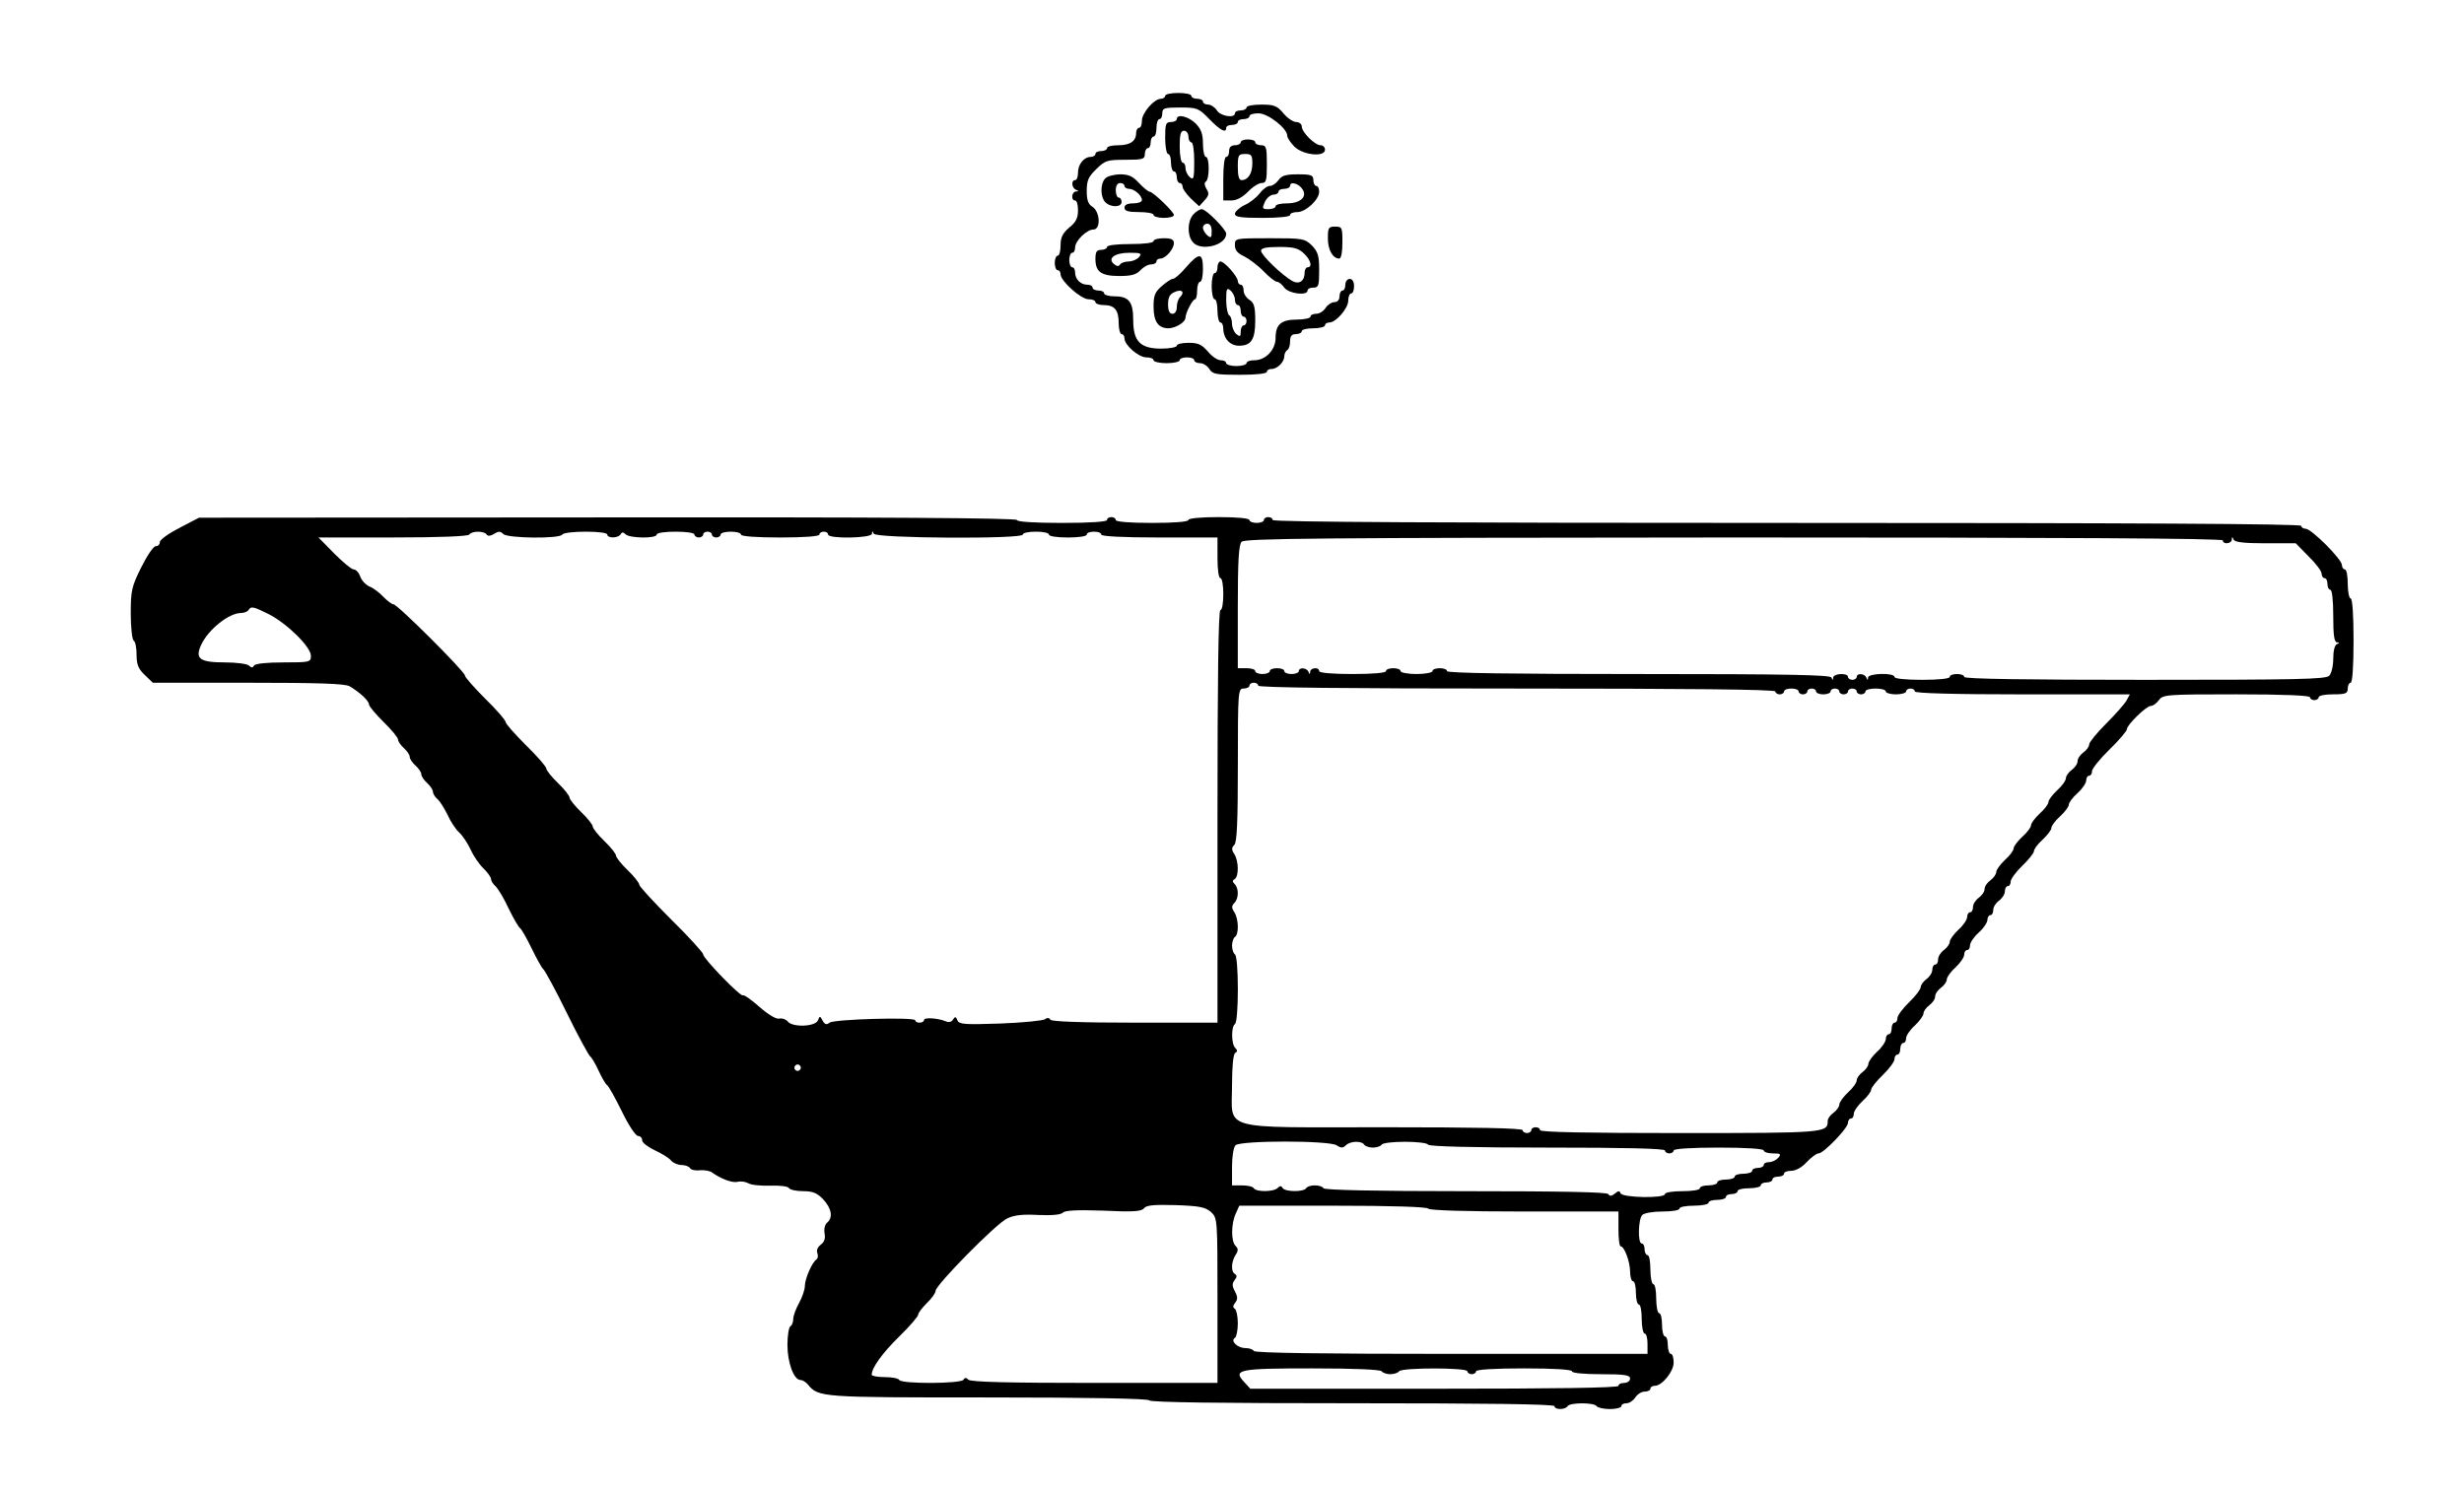 <?xml version="1.0" standalone="no"?>
<!DOCTYPE svg PUBLIC "-//W3C//DTD SVG 20010904//EN"
 "http://www.w3.org/TR/2001/REC-SVG-20010904/DTD/svg10.dtd">
<svg version="1.0" xmlns="http://www.w3.org/2000/svg"
 width="848pt" height="514pt" viewBox="0 0 848 514"
 preserveAspectRatio="xMidYMid meet">
<g transform="translate(0,514) scale(0.1,-0.1)"
fill="#000000" stroke="none">
<path d="M4010 4810 c0 -5 -7 -10 -15 -10 -23 0 -65 -49 -65 -75 0 -14 -4 -25
-10 -25 -5 0 -10 -8 -10 -18 0 -28 -21 -42 -62 -42 -21 0 -38 -4 -38 -10 0 -5
-9 -10 -20 -10 -11 0 -20 -4 -20 -10 0 -5 -7 -10 -16 -10 -23 0 -44 -25 -44
-54 0 -14 -4 -26 -10 -26 -14 0 -12 -27 3 -33 10 -4 10 -6 0 -6 -15 -1 -18
-31 -3 -31 6 0 10 -15 10 -34 0 -26 -7 -41 -30 -59 -23 -20 -30 -34 -30 -61 0
-20 -4 -36 -10 -36 -5 0 -10 -11 -10 -25 0 -14 5 -25 10 -25 6 0 10 -6 10 -14
0 -23 70 -86 96 -86 13 0 24 -4 24 -10 0 -5 13 -10 28 -10 38 0 52 -17 52 -62
0 -21 5 -38 10 -38 6 0 10 -7 10 -15 0 -23 49 -65 75 -65 14 0 25 -4 25 -10 0
-5 20 -10 45 -10 25 0 45 5 45 10 0 6 11 10 25 10 14 0 25 -4 25 -10 0 -5 9
-10 20 -10 11 0 25 -9 32 -20 11 -18 24 -20 105 -20 55 0 93 4 93 10 0 6 7 10
16 10 20 0 44 24 44 44 0 8 5 18 10 21 6 3 10 17 10 31 0 17 5 24 20 24 11 0
20 5 20 10 0 6 18 10 40 10 22 0 40 5 40 10 0 6 7 10 15 10 23 0 65 49 65 75
0 14 5 25 10 25 6 0 10 11 10 25 0 16 -6 25 -15 25 -8 0 -15 -9 -15 -20 0 -11
-4 -20 -10 -20 -5 0 -10 -9 -10 -20 0 -12 -7 -20 -18 -20 -9 0 -23 -9 -30 -20
-7 -11 -21 -20 -32 -20 -11 0 -20 -4 -20 -10 0 -5 -21 -10 -46 -10 -54 0 -74
-16 -74 -63 0 -41 -34 -77 -73 -77 -15 0 -27 -4 -27 -10 0 -5 -16 -10 -35 -10
-19 0 -35 5 -35 10 0 6 -9 10 -19 10 -11 0 -31 14 -44 30 -21 24 -33 30 -66
30 -23 0 -41 -4 -41 -10 0 -5 -24 -10 -53 -10 -73 0 -97 25 -97 99 0 62 -15
81 -64 81 -20 0 -36 5 -36 10 0 6 -9 10 -20 10 -11 0 -20 5 -20 10 0 6 -8 10
-18 10 -23 0 -42 19 -42 42 0 10 -4 18 -10 18 -5 0 -10 11 -10 25 0 14 5 25
10 25 6 0 10 8 10 18 0 23 40 62 63 62 26 0 23 61 -3 78 -15 9 -20 23 -20 55
0 36 6 49 33 75 30 30 38 32 100 32 60 0 67 2 67 20 0 11 5 20 10 20 6 0 10 9
10 20 0 11 5 20 10 20 6 0 10 14 10 30 0 17 5 30 10 30 6 0 10 9 10 20 0 18 7
20 62 20 58 0 63 -2 100 -40 39 -40 58 -49 58 -30 0 6 9 10 20 10 11 0 20 5
20 10 0 6 9 10 20 10 11 0 20 5 20 10 0 6 14 10 31 10 33 0 99 -52 99 -77 0
-7 11 -24 25 -38 30 -29 105 -37 105 -10 0 8 -7 15 -15 15 -20 0 -65 45 -65
65 0 8 -9 15 -19 15 -11 0 -31 14 -44 30 -22 26 -32 30 -76 30 -28 0 -51 -4
-51 -10 0 -5 -9 -10 -20 -10 -11 0 -20 -4 -20 -10 0 -18 -50 -10 -62 10 -7 11
-21 20 -30 20 -10 0 -18 5 -18 10 0 6 -9 10 -20 10 -11 0 -20 5 -20 10 0 6
-20 10 -45 10 -25 0 -45 -4 -45 -10z"/>
<path d="M4050 4730 c0 -5 -9 -10 -20 -10 -18 0 -20 -7 -20 -55 0 -30 5 -55
10 -55 6 0 10 -13 10 -30 0 -16 5 -30 10 -30 6 0 10 -9 10 -20 0 -11 5 -20 10
-20 6 0 10 -6 10 -13 0 -7 13 -25 28 -40 l29 -27 18 20 c16 17 17 25 7 40 -7
12 -8 21 -2 25 13 8 13 85 0 85 -5 0 -10 20 -10 45 0 34 -6 50 -25 70 -26 25
-65 34 -65 15z m40 -60 c0 -11 5 -20 10 -20 6 0 10 -29 10 -66 0 -58 -2 -65
-15 -54 -8 7 -15 21 -15 31 0 11 -4 19 -10 19 -5 0 -10 25 -10 55 0 42 3 55
15 55 8 0 15 -9 15 -20z"/>
<path d="M4270 4650 c0 -5 -9 -10 -20 -10 -13 0 -20 -7 -20 -20 0 -11 -4 -20
-10 -20 -6 0 -10 -32 -10 -75 l0 -75 28 0 c18 0 38 11 57 30 16 17 37 30 47
30 16 0 18 9 18 65 0 58 -2 65 -20 65 -11 0 -20 5 -20 10 0 6 -11 10 -25 10
-14 0 -25 -4 -25 -10z m40 -73 c0 -34 -15 -57 -37 -57 -9 0 -13 15 -13 45 0
41 2 45 25 45 22 0 25 -4 25 -33z"/>
<path d="M3803 4525 c-17 -19 -16 -63 1 -81 19 -19 56 -18 56 1 0 8 -4 15 -10
15 -5 0 -10 11 -10 25 0 16 6 25 15 25 8 0 15 -4 15 -10 0 -5 7 -10 16 -10 18
0 44 -23 44 -39 0 -6 -13 -11 -30 -11 -20 0 -30 -5 -30 -15 0 -11 12 -15 50
-15 28 0 50 -4 50 -10 0 -5 16 -10 35 -10 19 0 35 4 35 10 0 11 -71 79 -83 80
-5 0 -22 14 -37 30 -22 24 -36 30 -67 30 -21 -1 -44 -7 -50 -15z"/>
<path d="M4400 4520 c-8 -11 -21 -20 -30 -20 -8 0 -24 -11 -34 -25 -11 -14
-34 -33 -53 -41 -18 -9 -33 -23 -33 -30 0 -11 21 -14 95 -14 57 0 95 4 95 10
0 6 11 10 25 10 29 0 75 43 75 70 0 11 -4 20 -10 20 -5 0 -10 9 -10 20 0 17
-7 20 -53 20 -41 0 -56 -4 -67 -20z m83 -32 c17 -26 -9 -48 -54 -48 -22 0 -39
-4 -39 -10 0 -5 -11 -10 -24 -10 -22 0 -23 2 -13 25 7 14 20 25 30 25 9 0 17
5 17 10 0 6 9 10 20 10 11 0 20 5 20 11 0 16 31 7 43 -13z"/>
<path d="M4107 4402 c-20 -22 -22 -70 -3 -94 26 -35 117 -13 116 28 -1 15 -69
84 -84 84 -7 0 -20 -8 -29 -18z m63 -58 c0 -22 -2 -25 -15 -14 -8 7 -15 19
-15 26 0 8 7 14 15 14 10 0 15 -10 15 -26z"/>
<path d="M4570 4319 c0 -39 17 -69 39 -69 7 0 11 23 11 55 0 52 -1 55 -25 55
-23 0 -25 -4 -25 -41z"/>
<path d="M3970 4310 c0 -6 -33 -10 -80 -10 -47 0 -80 -4 -80 -10 0 -5 -9 -10
-20 -10 -16 0 -20 -7 -20 -31 0 -45 20 -59 83 -59 41 0 58 5 72 20 10 11 26
20 37 20 10 0 18 5 18 10 0 6 6 10 13 10 19 0 47 33 47 53 0 13 -9 17 -35 17
-19 0 -35 -4 -35 -10z m-50 -55 c-7 -8 -23 -15 -36 -15 -12 0 -26 -5 -29 -10
-5 -8 -11 -7 -21 1 -24 20 3 39 53 39 39 0 44 -2 33 -15z"/>
<path d="M4250 4296 c0 -17 9 -28 33 -39 17 -9 48 -32 66 -51 19 -20 40 -36
46 -36 6 0 17 -9 25 -20 15 -21 80 -29 80 -10 0 6 9 10 20 10 18 0 20 7 20 60
0 50 -4 63 -25 85 -25 24 -31 25 -145 25 -120 0 -120 0 -120 -24z m237 -28
c24 -22 31 -48 13 -48 -5 0 -10 -8 -10 -18 0 -30 -19 -42 -43 -29 -35 20 -107
89 -107 104 0 9 17 13 62 13 50 0 66 -4 85 -22z"/>
<path d="M4081 4219 c-18 -21 -38 -39 -45 -39 -6 0 -23 -12 -38 -25 -23 -20
-28 -32 -28 -70 0 -52 16 -75 52 -75 25 1 58 21 58 37 0 15 24 63 33 63 4 0 7
14 7 30 0 17 5 30 10 30 6 0 10 20 10 45 0 56 -13 57 -59 4z m-20 -102 c-6 -6
-11 -21 -11 -34 0 -14 -6 -23 -15 -23 -10 0 -15 10 -15 33 0 24 6 35 23 42 24
11 36 0 18 -18z"/>
<path d="M4190 4220 c0 -11 -4 -20 -10 -20 -5 0 -10 -20 -10 -45 0 -25 5 -45
10 -45 6 0 10 -18 10 -40 0 -22 5 -40 10 -40 6 0 10 -10 10 -22 1 -34 24 -58
54 -58 42 0 56 21 56 87 0 47 -4 61 -20 71 -11 7 -20 21 -20 32 0 11 -4 20
-10 20 -5 0 -10 6 -10 13 -1 16 -46 67 -60 67 -5 0 -10 -9 -10 -20z m60 -111
c0 -11 5 -19 10 -19 6 0 10 -9 10 -20 0 -11 5 -20 10 -20 6 0 10 -7 10 -15 0
-8 -4 -15 -10 -15 -5 0 -10 -10 -10 -21 0 -18 -2 -19 -15 -9 -8 7 -15 23 -15
36 0 12 -4 26 -10 29 -5 3 -10 27 -10 52 0 39 2 44 15 33 8 -7 15 -21 15 -31z"/>
<path d="M618 3323 c-38 -19 -68 -41 -68 -49 0 -8 -6 -14 -14 -14 -8 0 -30
-33 -50 -73 -33 -66 -36 -80 -36 -159 0 -48 5 -90 10 -93 6 -3 10 -25 10 -49
0 -33 6 -48 28 -69 l28 -27 327 0 c243 0 333 -3 350 -12 34 -20 67 -50 67 -63
0 -6 23 -33 50 -60 28 -27 50 -54 50 -61 0 -6 9 -19 20 -29 11 -10 20 -23 20
-30 0 -7 9 -20 20 -30 11 -10 20 -23 20 -30 0 -7 9 -20 20 -30 11 -10 20 -24
20 -30 0 -7 7 -18 15 -25 9 -7 24 -32 35 -54 10 -23 28 -50 40 -61 12 -11 30
-38 40 -60 10 -22 30 -51 44 -64 14 -14 26 -30 26 -37 0 -6 7 -17 15 -24 8 -7
29 -41 45 -76 17 -35 35 -66 40 -69 5 -3 23 -35 40 -70 17 -35 35 -67 39 -70
5 -3 42 -70 81 -150 39 -80 76 -147 81 -151 5 -3 18 -25 29 -49 11 -24 24 -46
29 -50 6 -3 28 -44 51 -90 23 -48 48 -85 56 -85 8 0 14 -7 14 -15 0 -8 20 -23
43 -34 24 -11 50 -27 57 -36 7 -8 23 -15 36 -15 12 0 26 -5 29 -11 4 -6 19 -9
35 -7 15 1 34 -2 41 -8 31 -22 69 -36 87 -32 11 3 27 1 38 -5 10 -6 44 -9 75
-8 32 1 60 -2 64 -8 3 -6 25 -11 49 -11 33 0 48 -6 69 -28 29 -31 35 -63 13
-81 -7 -6 -11 -22 -8 -37 3 -17 -1 -29 -13 -38 -11 -8 -16 -20 -12 -29 3 -9 2
-19 -3 -22 -15 -9 -40 -67 -40 -91 0 -13 -9 -39 -20 -59 -11 -20 -20 -44 -20
-55 0 -10 -4 -22 -10 -25 -5 -3 -10 -32 -10 -64 0 -61 22 -121 45 -121 7 0 18
-7 25 -15 37 -45 43 -45 621 -45 354 0 550 -4 554 -10 4 -7 248 -10 701 -10
456 0 694 -3 694 -10 0 -13 37 -13 45 0 8 13 92 13 100 0 3 -5 24 -10 46 -10
21 0 39 5 39 10 0 6 8 10 18 10 9 0 23 9 30 20 7 11 21 20 32 20 11 0 20 5 20
10 0 6 7 10 15 10 25 0 65 49 65 80 0 17 -4 30 -10 30 -5 0 -10 14 -10 30 0
17 -4 30 -10 30 -5 0 -10 18 -10 40 0 22 -4 40 -10 40 -5 0 -10 23 -10 50 0
28 -4 50 -10 50 -5 0 -10 23 -10 50 0 28 -4 50 -10 50 -5 0 -10 9 -10 20 0 11
-4 20 -10 20 -14 0 -12 84 2 98 7 7 38 12 70 12 32 0 58 4 58 10 0 6 23 10 50
10 28 0 50 5 50 10 0 6 14 10 30 10 17 0 30 5 30 10 0 6 9 10 20 10 11 0 20 5
20 10 0 6 18 10 40 10 22 0 40 5 40 10 0 6 9 10 20 10 11 0 20 5 20 10 0 6 9
10 20 10 11 0 20 5 20 10 0 6 11 10 25 10 15 0 37 12 53 30 16 17 34 30 41 30
17 0 101 87 101 105 0 8 5 15 10 15 6 0 10 7 10 16 0 9 14 29 30 44 17 15 30
33 30 40 0 6 18 29 40 50 22 21 40 46 40 54 0 9 5 16 10 16 6 0 10 9 10 20 0
11 5 20 10 20 6 0 10 7 10 16 0 9 13 29 30 44 16 15 30 34 30 42 0 7 9 20 20
28 11 8 20 21 20 30 0 9 9 22 20 30 11 8 20 21 20 28 0 8 13 27 30 42 16 15
30 35 30 44 0 9 5 16 10 16 6 0 10 7 10 16 0 9 13 29 30 44 17 15 30 35 30 44
0 9 5 16 10 16 6 0 10 8 10 18 0 10 9 24 20 32 11 8 20 22 20 32 0 10 5 18 10
18 6 0 10 7 10 16 0 8 18 33 40 54 22 21 40 44 40 50 0 7 13 25 30 40 16 15
30 33 30 40 0 7 13 25 30 40 16 15 30 33 30 40 0 7 13 25 30 40 17 15 30 35
30 44 0 9 5 16 10 16 6 0 10 7 10 16 0 8 27 42 60 74 33 32 60 64 60 70 0 15
67 80 82 80 8 0 20 9 28 20 14 19 26 20 267 20 162 0 253 -4 253 -10 0 -5 7
-10 15 -10 8 0 15 5 15 10 0 6 23 10 50 10 43 0 50 3 50 20 0 11 5 20 10 20 6
0 10 55 10 145 0 90 -4 145 -10 145 -5 0 -10 23 -10 50 0 28 -4 50 -10 50 -5
0 -10 7 -10 15 0 20 -105 125 -125 125 -8 0 -15 5 -15 10 0 7 -597 10 -1770
10 -1173 0 -1770 3 -1770 10 0 6 -7 10 -15 10 -8 0 -15 -4 -15 -10 0 -5 -11
-10 -25 -10 -14 0 -25 5 -25 10 0 6 -42 10 -105 10 -63 0 -105 -4 -105 -10 0
-6 -48 -10 -125 -10 -77 0 -125 4 -125 10 0 6 -7 10 -15 10 -8 0 -15 -4 -15
-10 0 -6 -58 -10 -155 -10 -97 0 -155 4 -155 10 0 7 -475 10 -1407 9 l-1408
-1 -67 -35z m1057 -23 c4 -6 13 -5 25 2 15 10 22 10 32 0 15 -15 194 -17 203
-2 3 6 40 10 81 10 43 0 74 -4 74 -10 0 -13 37 -13 46 1 4 8 9 8 17 0 14 -14
107 -15 107 -1 0 6 28 10 65 10 37 0 65 -4 65 -10 0 -5 7 -10 15 -10 8 0 15 5
15 10 0 6 7 10 15 10 8 0 15 -4 15 -10 0 -5 7 -10 15 -10 8 0 15 5 15 10 0 6
16 10 35 10 19 0 35 -4 35 -10 0 -6 52 -10 135 -10 83 0 135 4 135 10 0 6 7
10 15 10 8 0 15 -4 15 -10 0 -15 150 -13 151 3 0 10 2 10 6 0 6 -16 513 -19
513 -3 0 6 20 10 45 10 25 0 45 -4 45 -10 0 -6 28 -10 65 -10 37 0 65 4 65 10
0 6 11 10 25 10 14 0 25 -4 25 -10 0 -6 73 -10 200 -10 l200 0 0 -70 c0 -40 4
-70 10 -70 6 0 10 -25 10 -55 0 -30 -4 -55 -10 -55 -7 0 -10 -243 -10 -710 l0
-710 -284 0 c-188 0 -287 4 -291 10 -4 7 -11 8 -18 2 -7 -5 -76 -12 -154 -15
-124 -4 -142 -3 -148 11 -5 13 -8 14 -15 3 -5 -9 -15 -11 -26 -6 -28 11 -74
14 -74 4 0 -5 -7 -9 -15 -9 -8 0 -15 3 -15 8 0 12 -280 4 -295 -8 -10 -8 -16
-7 -24 7 -9 17 -10 17 -16 1 -9 -22 -87 -25 -104 -4 -7 8 -19 12 -29 10 -10
-3 -37 13 -68 40 -28 25 -54 43 -57 40 -7 -7 -137 127 -137 141 0 6 -49 60
-110 120 -60 60 -110 114 -110 120 0 6 -18 29 -40 50 -22 21 -40 44 -40 50 0
6 -18 29 -40 50 -22 21 -40 44 -40 50 0 6 -18 29 -40 50 -22 21 -40 44 -40 50
0 6 -18 29 -40 50 -22 21 -40 44 -40 50 0 6 -31 42 -70 80 -38 38 -70 74 -70
80 0 6 -31 42 -70 80 -38 38 -70 74 -70 80 0 13 -232 245 -246 245 -6 0 -21
12 -35 26 -13 14 -34 30 -47 35 -12 5 -27 20 -32 34 -5 14 -15 25 -23 25 -7 0
-37 25 -67 55 l-54 55 256 0 c161 0 259 4 263 10 8 13 52 13 60 0z m5975 -20
c0 -15 30 -12 31 3 0 10 2 10 6 0 3 -9 35 -13 109 -13 l105 0 44 -45 c25 -24
45 -51 45 -60 0 -8 5 -15 10 -15 6 0 10 -9 10 -20 0 -11 5 -20 10 -20 6 0 10
-37 10 -90 0 -65 3 -90 13 -91 9 0 9 -2 0 -6 -8 -3 -13 -23 -13 -50 0 -25 -6
-51 -14 -59 -12 -12 -111 -14 -635 -14 -407 0 -621 3 -621 10 0 6 -11 10 -25
10 -14 0 -25 -4 -25 -10 0 -6 -38 -10 -95 -10 -57 0 -95 4 -95 10 0 15 -90 13
-91 -2 0 -10 -2 -10 -6 0 -6 14 -33 16 -33 2 0 -5 -7 -10 -15 -10 -8 0 -15 5
-15 10 0 15 -50 12 -51 -2 0 -10 -2 -10 -6 0 -4 9 -146 12 -664 12 -433 0
-659 3 -659 10 0 6 -11 10 -25 10 -14 0 -25 -4 -25 -10 0 -5 -25 -10 -55 -10
-30 0 -55 5 -55 10 0 6 -11 10 -25 10 -14 0 -25 -4 -25 -10 0 -6 -45 -10 -115
-10 -70 0 -115 4 -115 10 0 15 -30 12 -31 -2 0 -10 -2 -10 -6 0 -6 14 -33 16
-33 2 0 -5 -11 -10 -25 -10 -14 0 -25 5 -25 10 0 6 -11 10 -25 10 -14 0 -25
-4 -25 -10 0 -5 -11 -10 -25 -10 -14 0 -25 5 -25 10 0 6 -13 10 -30 10 l-30 0
0 210 c0 155 3 215 13 225 10 12 254 14 1695 15 1115 0 1682 -3 1682 -10z
m-6725 -254 c63 -32 145 -113 145 -143 0 -22 -3 -23 -94 -23 -58 0 -97 -4
-102 -11 -4 -8 -9 -8 -17 0 -6 6 -43 11 -83 11 -88 0 -104 13 -81 62 25 52 95
108 136 108 11 0 23 5 26 10 9 14 16 13 70 -14z m3405 -246 c0 -7 303 -10 890
-10 587 0 890 -3 890 -10 0 -5 7 -10 15 -10 8 0 15 5 15 10 0 6 11 10 25 10
14 0 25 -4 25 -10 0 -5 7 -10 15 -10 8 0 15 5 15 10 0 6 7 10 15 10 8 0 15 -4
15 -10 0 -5 11 -10 25 -10 14 0 25 5 25 10 0 6 7 10 15 10 8 0 15 -4 15 -10 0
-5 7 -10 15 -10 8 0 15 5 15 10 0 6 7 10 15 10 8 0 15 -4 15 -10 0 -5 7 -10
15 -10 8 0 15 5 15 10 0 6 16 10 35 10 19 0 35 -4 35 -10 0 -5 16 -10 35 -10
19 0 35 5 35 10 0 6 7 10 15 10 8 0 15 -4 15 -10 0 -6 130 -10 370 -10 l370 0
-12 -22 c-7 -12 -39 -48 -70 -79 -32 -32 -58 -64 -58 -71 0 -8 -9 -20 -20 -28
-11 -8 -20 -21 -20 -30 0 -9 -9 -22 -20 -30 -11 -8 -20 -21 -20 -28 0 -8 -13
-27 -30 -42 -16 -15 -30 -33 -30 -40 0 -7 -13 -25 -30 -40 -16 -15 -30 -33
-30 -40 0 -7 -13 -25 -30 -40 -16 -15 -30 -33 -30 -40 0 -7 -13 -25 -30 -40
-16 -15 -30 -34 -30 -42 0 -7 -9 -20 -20 -28 -11 -8 -20 -21 -20 -30 0 -9 -9
-22 -20 -30 -11 -8 -20 -22 -20 -32 0 -10 -4 -18 -10 -18 -5 0 -10 -7 -10 -16
0 -9 -13 -29 -30 -44 -16 -15 -30 -34 -30 -42 0 -7 -9 -20 -20 -28 -11 -8 -20
-22 -20 -32 0 -10 -4 -18 -10 -18 -5 0 -10 -8 -10 -18 0 -10 -9 -24 -20 -32
-11 -8 -20 -21 -20 -28 0 -7 -18 -31 -40 -52 -22 -21 -40 -46 -40 -54 0 -9 -4
-16 -10 -16 -5 0 -10 -9 -10 -20 0 -11 -4 -20 -10 -20 -5 0 -10 -7 -10 -16 0
-9 -13 -29 -30 -44 -16 -15 -30 -34 -30 -42 0 -7 -9 -20 -20 -28 -11 -8 -20
-21 -20 -28 0 -8 -13 -27 -30 -42 -16 -15 -30 -34 -30 -42 0 -7 -9 -20 -20
-28 -11 -8 -20 -20 -20 -28 0 -41 -6 -42 -509 -42 -314 0 -481 3 -481 10 0 6
-7 10 -15 10 -8 0 -15 -4 -15 -10 0 -5 -7 -10 -15 -10 -8 0 -15 5 -15 10 0 7
-166 10 -477 10 -574 0 -523 -14 -523 146 0 63 4 105 11 110 8 4 8 9 0 17 -14
14 -14 74 -1 82 6 4 10 55 10 120 0 65 -4 116 -10 120 -5 3 -10 17 -10 30 0
13 5 27 10 30 14 9 13 61 -2 85 -10 15 -10 22 0 32 15 15 16 50 1 65 -8 8 -8
13 0 17 15 10 14 62 -1 86 -10 15 -10 22 0 32 9 9 12 81 12 275 0 256 1 263
20 263 11 0 20 5 20 10 0 6 7 10 15 10 8 0 15 -4 15 -10z m-1576 -1321 c-3 -5
-10 -7 -15 -3 -5 3 -7 10 -3 15 3 5 10 7 15 3 5 -3 7 -10 3 -15z m1846 -261
c15 -10 22 -10 32 0 15 15 54 16 63 2 3 -5 17 -10 30 -10 13 0 27 5 30 10 3 6
39 10 80 10 41 0 77 -4 80 -10 4 -6 152 -10 411 -10 263 0 404 -3 404 -10 0
-5 7 -10 15 -10 8 0 15 5 15 10 0 6 58 10 155 10 97 0 155 -4 155 -10 0 -5 14
-10 31 -10 27 0 30 -2 19 -15 -7 -8 -21 -15 -31 -15 -11 0 -19 -4 -19 -10 0
-5 -9 -10 -20 -10 -11 0 -20 -4 -20 -10 0 -5 -13 -10 -30 -10 -16 0 -30 -4
-30 -10 0 -5 -13 -10 -30 -10 -16 0 -30 -4 -30 -10 0 -5 -13 -10 -30 -10 -16
0 -30 -4 -30 -10 0 -6 -27 -10 -60 -10 -33 0 -60 -4 -60 -10 0 -15 -147 -13
-153 3 -3 9 -7 9 -19 -1 -11 -9 -18 -10 -23 -2 -4 7 -163 10 -490 10 -312 0
-486 4 -490 10 -3 6 -17 10 -30 10 -13 0 -27 -4 -30 -10 -8 -13 -72 -13 -81 1
-4 8 -9 8 -17 0 -14 -14 -74 -14 -82 -1 -3 6 -22 10 -41 10 l-34 0 0 63 c0 36
5 68 12 75 17 17 321 17 348 0z m-432 -230 c22 -21 22 -24 22 -305 l0 -283
-423 0 c-291 0 -426 3 -434 11 -8 8 -13 8 -17 0 -9 -14 -212 -15 -221 -1 -3 6
-26 10 -51 10 -24 0 -44 4 -44 8 0 24 36 74 95 132 36 35 65 69 65 75 0 6 14
24 30 40 17 16 30 35 30 42 0 20 209 232 246 249 24 12 55 15 108 12 47 -2 77
1 84 8 7 8 49 10 139 7 102 -5 131 -3 140 8 8 11 35 13 110 11 83 -3 101 -7
121 -24z m747 12 c4 -6 125 -10 331 -10 l324 0 0 -60 c0 -33 3 -60 8 -60 12 0
32 -53 32 -87 0 -18 5 -33 10 -33 6 0 10 -18 10 -40 0 -22 5 -40 10 -40 6 0
10 -22 10 -50 0 -27 5 -50 10 -50 6 0 10 -16 10 -35 l0 -35 -674 0 c-439 0
-677 3 -681 10 -3 6 -17 10 -29 10 -27 0 -53 25 -36 35 5 3 10 26 10 50 0 24
-5 47 -10 50 -8 5 -7 11 1 21 9 12 9 20 -1 39 -10 19 -10 27 -1 39 8 10 9 16
1 21 -14 8 -13 41 2 65 10 15 10 22 0 32 -16 16 -15 77 1 111 l12 27 322 0
c204 0 324 -4 328 -10z m-160 -560 c3 -5 17 -10 30 -10 13 0 27 5 30 10 8 13
235 13 235 0 0 -5 7 -10 15 -10 8 0 15 5 15 10 0 6 62 10 165 10 103 0 165 -4
165 -10 0 -6 40 -10 100 -10 82 0 100 -3 100 -15 0 -8 -9 -15 -20 -15 -11 0
-20 -4 -20 -10 0 -7 -218 -10 -633 -10 l-634 0 -21 23 c-40 43 -19 47 234 47
145 0 235 -4 239 -10z"/>
</g>
</svg>
